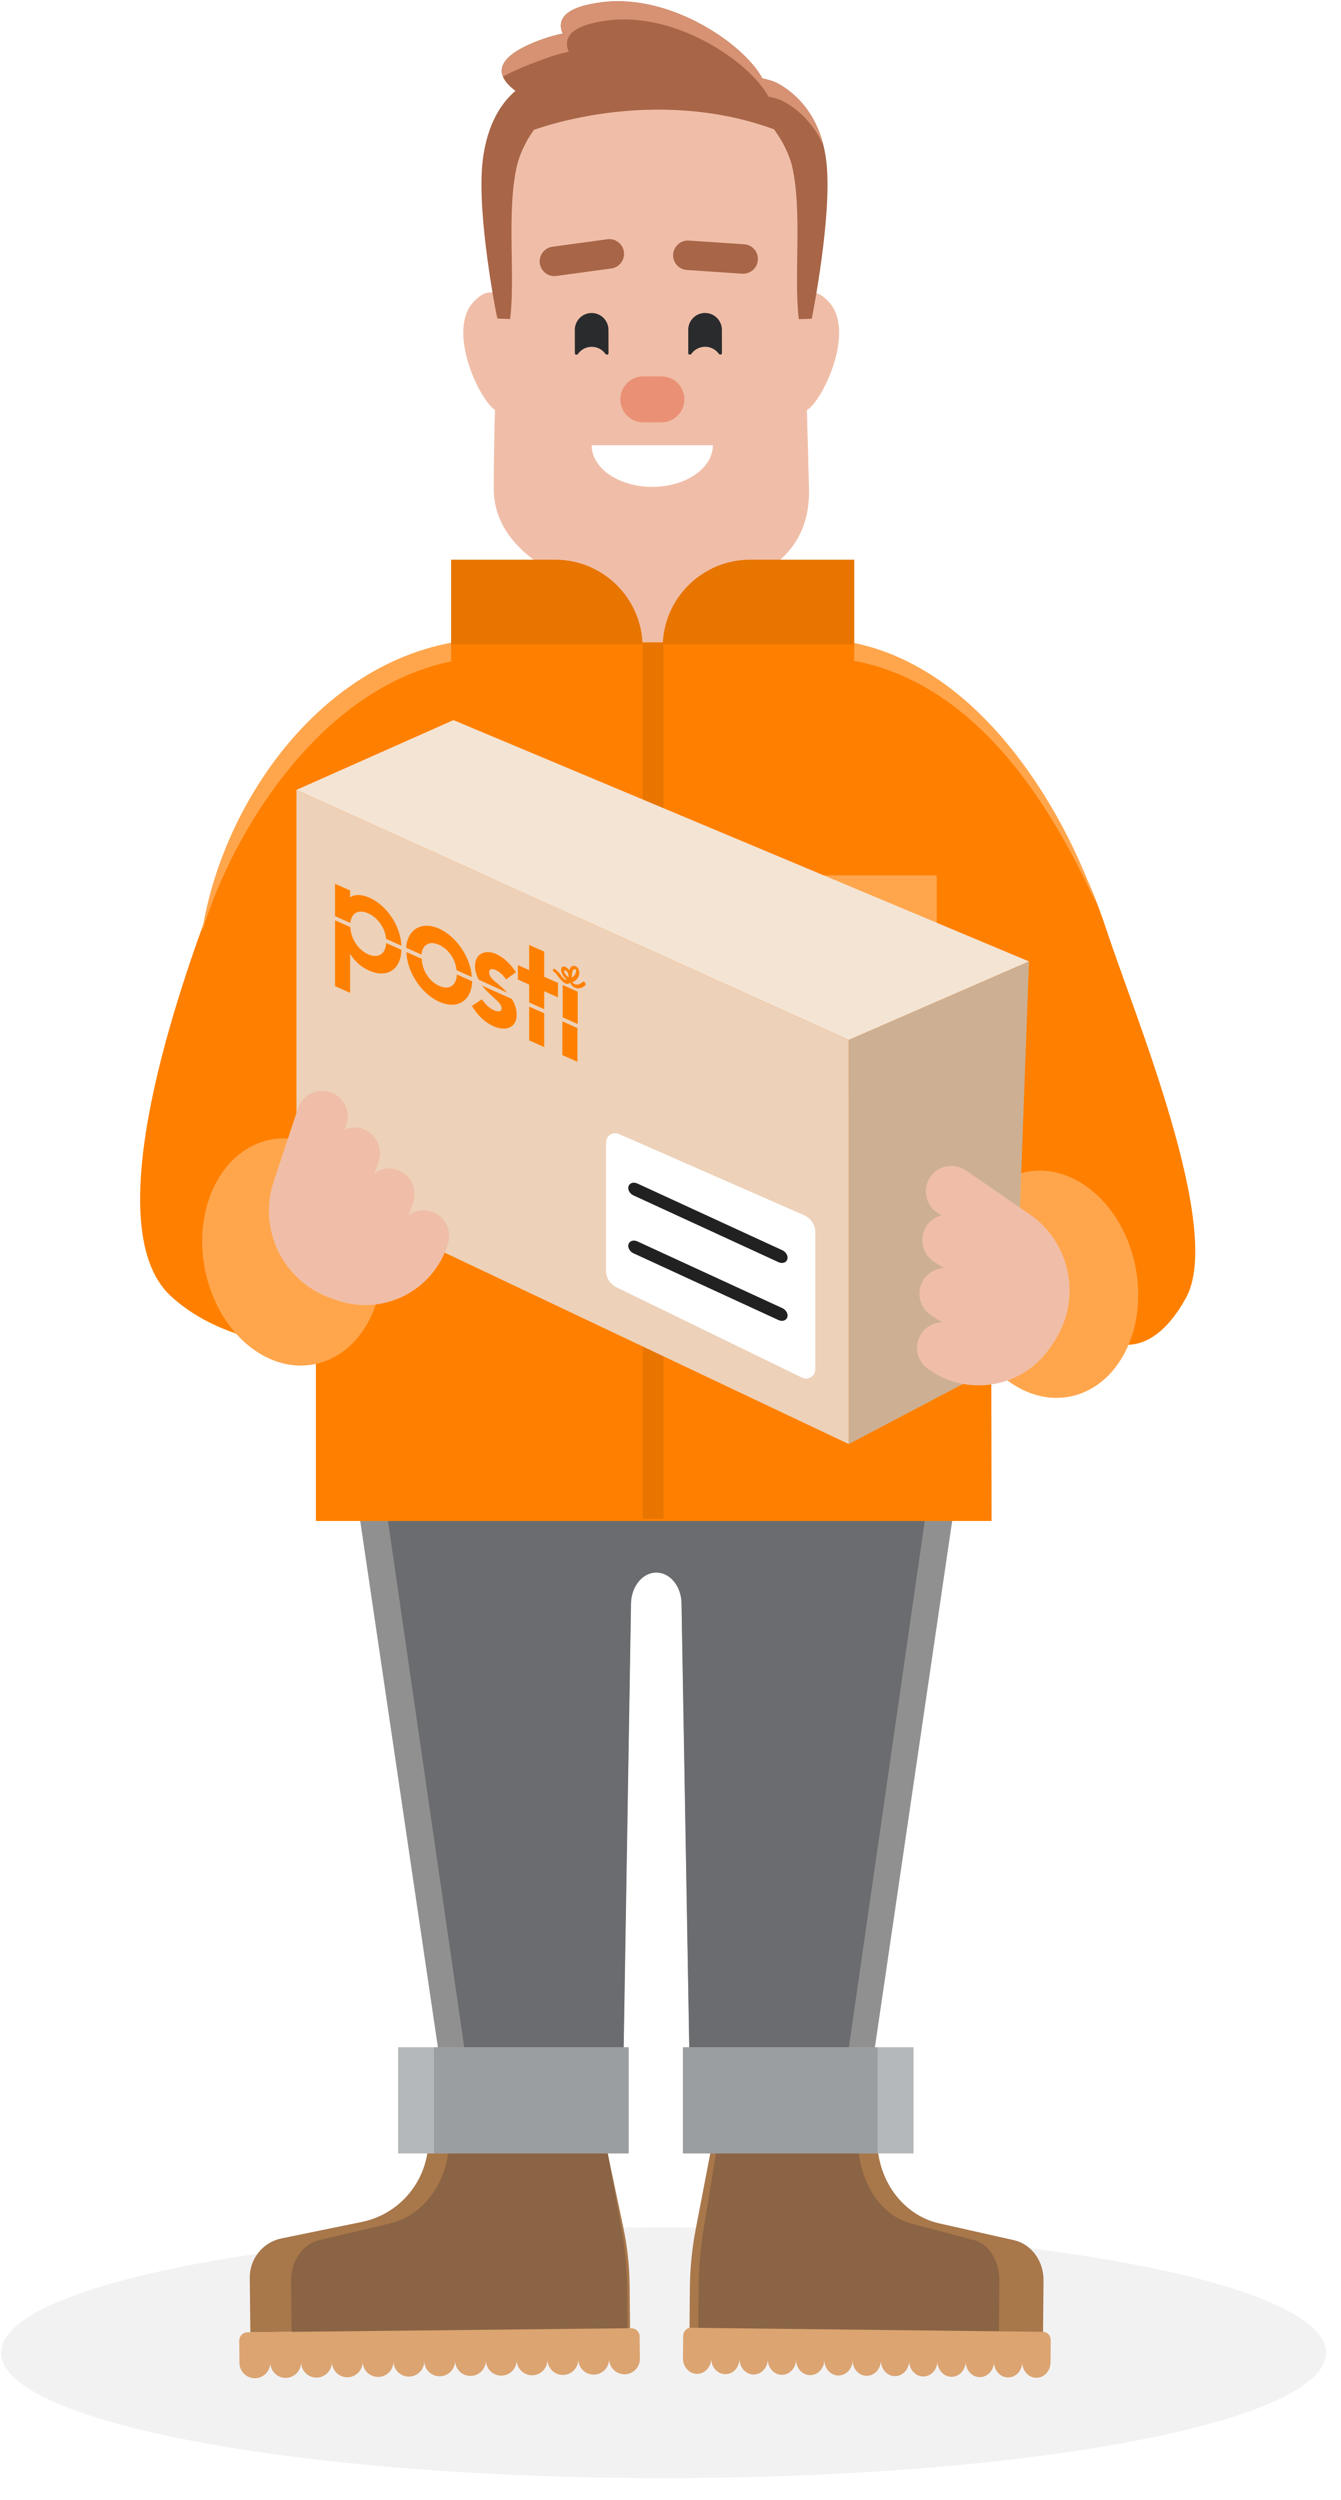 <svg width="81" height="151" viewBox="0 0 81 151" fill="none" xmlns="http://www.w3.org/2000/svg">
<path d="M80.094 142.092C80.094 146.274 62.179 149.664 40.08 149.664C17.98 149.664 0.065 146.274 0.065 142.092C0.065 137.91 17.98 134.52 40.08 134.52C62.179 134.52 80.094 137.91 80.094 142.092Z" fill="#F2F2F3"/>
<path d="M33.848 32.702C33.848 30.474 35.653 28.669 37.88 28.669H41.18C43.407 28.669 45.213 30.474 45.213 32.702V37.834C45.213 40.062 43.407 41.867 41.18 41.867H37.88C35.653 41.867 33.848 40.062 33.848 37.834V32.702Z" fill="#F0BEA8"/>
<path d="M50.101 18.275C48.829 16.84 48.026 18.253 47.783 19.138C47.783 21.176 47.968 25.157 48.71 24.785C49.637 24.32 51.69 20.069 50.101 18.275Z" fill="#F0BEA8"/>
<path d="M28.567 18.275C29.839 16.84 30.642 18.253 30.885 19.138C30.885 21.176 30.7 25.157 29.958 24.785C29.031 24.32 26.978 20.069 28.567 18.275Z" fill="#F0BEA8"/>
<path d="M42.418 35.792C40.98 36.049 38.4 36.04 37.037 35.792C34.199 35.275 29.823 33.347 29.823 29.509C29.823 20.222 30.887 6.05 30.887 6.05L33.591 5.102L44.24 4.154L47.934 6.72C48.432 12.714 48.721 23.914 48.865 29.509C48.975 33.761 45.551 35.232 42.418 35.792Z" fill="#F0BEA8"/>
<path d="M45.775 15.723C45.822 15.233 45.464 14.8 44.974 14.754L41.634 14.53C41.145 14.485 40.71 14.845 40.662 15.335C40.616 15.825 40.974 16.258 41.464 16.304L44.804 16.528C45.294 16.573 45.729 16.213 45.775 15.723Z" fill="#A86547"/>
<path d="M37.689 15.235C37.636 14.746 37.199 14.393 36.709 14.446L33.393 14.897C32.904 14.951 32.55 15.391 32.602 15.881C32.655 16.369 33.093 16.723 33.582 16.669L36.898 16.218C37.388 16.164 37.742 15.725 37.689 15.235Z" fill="#A86547"/>
<path d="M38.853 22.73H39.957C40.721 22.73 41.34 23.352 41.34 24.119C41.34 24.886 40.721 25.508 39.957 25.508H38.853C38.089 25.508 37.47 24.886 37.47 24.119C37.471 23.353 38.09 22.73 38.853 22.73Z" fill="#EA9175"/>
<path d="M43.06 26.89C43.06 28.278 41.42 29.403 39.398 29.403C37.377 29.403 35.737 28.278 35.737 26.89C35.737 26.89 37.377 26.89 39.398 26.89C41.42 26.89 43.06 26.89 43.06 26.89Z" fill="white"/>
<path d="M46.052 4.738C44.923 2.638 40.497 -0.376 36.391 0.129C34.105 0.411 33.622 1.169 33.986 2.029C33.592 2.108 33.203 2.213 32.824 2.346C29.724 3.437 29.905 4.577 31.137 5.49C30.407 6.099 29.416 7.355 29.147 9.786C28.793 12.993 29.98 18.969 30.031 19.23L30.033 19.238C30.033 19.239 30.033 19.239 30.033 19.239L30.814 19.265C30.949 18.158 30.93 16.832 30.91 15.462C30.885 13.661 30.858 11.782 31.178 10.222C31.367 9.297 31.785 8.495 32.248 7.842C35.358 6.767 41.158 5.756 46.752 7.809C47.255 8.498 47.701 9.323 47.888 10.234C48.207 11.794 48.18 13.673 48.155 15.474C48.135 16.844 48.117 18.17 48.251 19.277L49.032 19.251C49.032 19.251 49.033 19.248 49.034 19.242C49.086 18.981 50.272 13.005 49.918 9.798C49.533 6.311 47.23 5.149 46.776 4.938C46.539 4.852 46.294 4.786 46.052 4.738Z" fill="#A86547"/>
<path fill-rule="evenodd" clip-rule="evenodd" d="M36.392 0.129C40.497 -0.376 44.923 2.638 46.052 4.738C46.294 4.786 46.539 4.852 46.776 4.938C47.184 5.127 49.087 6.087 49.747 8.813C48.922 6.919 47.49 6.199 47.143 6.038C46.906 5.952 46.66 5.885 46.419 5.838C45.29 3.738 40.864 0.724 36.758 1.229C34.471 1.511 33.989 2.269 34.353 3.128C33.958 3.208 33.57 3.313 33.19 3.446C32.048 3.848 31.081 4.243 30.378 4.627C30.085 3.907 30.641 3.114 32.824 2.346C33.203 2.213 33.592 2.108 33.986 2.029C33.623 1.169 34.105 0.411 36.392 0.129ZM29.948 18.794C29.994 19.039 30.024 19.193 30.031 19.23L30.033 19.238L30.033 19.239L30.076 19.24C30.036 19.102 29.993 18.953 29.948 18.794Z" fill="#D79273"/>
<path d="M15.122 140.853L15.087 137.57C15.075 136.415 15.879 135.414 17.007 135.184L21.855 134.191C24.213 133.707 25.899 131.612 25.874 129.194L25.872 128.915L36.444 128.803L37.652 134.535C37.891 135.671 38.018 136.829 38.03 137.989L38.057 140.61L15.122 140.853Z" fill="#A8774A"/>
<path d="M17.618 141.075L17.587 137.725C17.576 136.547 18.288 135.526 19.285 135.291L23.573 134.277C25.659 133.783 27.15 131.646 27.128 129.179L27.126 128.893L36.477 128.78L37.545 134.628C37.757 135.787 37.869 136.969 37.88 138.153L37.904 140.827L17.618 141.075Z" fill="#8A6444"/>
<path d="M37.655 123.917L38.107 96.718C38.158 95.709 38.827 94.923 39.633 94.923C40.439 94.923 41.107 95.709 41.159 96.718L41.635 123.917H52.806L57.757 90.198L58.947 83.826H48.459V80.881H32.095V83.826H19.78L21.513 90.198L26.49 123.917H37.655Z" fill="#909090"/>
<path d="M37.666 124.076L38.118 96.771C38.169 95.761 38.838 94.976 39.644 94.976C40.45 94.976 41.117 95.761 41.17 96.771L41.645 124.076H51.212L56.993 83.985H46.865V81.04H32.106V83.985H22.294L28.104 124.076H37.666Z" fill="#6B6C6F"/>
<path fill-rule="evenodd" clip-rule="evenodd" d="M14.451 141.365C14.448 141.087 14.67 140.858 14.947 140.856L38.13 140.609C38.407 140.607 38.635 140.83 38.637 141.108L38.651 142.449C38.656 142.965 38.244 143.388 37.73 143.393C37.217 143.398 36.795 142.985 36.79 142.469C36.795 142.985 36.384 143.408 35.87 143.413C35.356 143.418 34.935 143.005 34.93 142.489C34.935 143.005 34.523 143.428 34.009 143.433C33.495 143.438 33.074 143.025 33.069 142.509C33.074 143.025 32.663 143.448 32.149 143.453C31.635 143.458 31.214 143.045 31.209 142.529C31.214 143.045 30.802 143.468 30.288 143.473C29.774 143.478 29.353 143.064 29.348 142.548C29.353 143.064 28.942 143.487 28.428 143.492C27.914 143.497 27.493 143.084 27.488 142.568C27.493 143.084 27.081 143.507 26.567 143.512C26.053 143.517 25.632 143.104 25.627 142.588C25.632 143.104 25.221 143.527 24.707 143.532C24.193 143.537 23.772 143.124 23.767 142.608C23.772 143.124 23.36 143.547 22.846 143.552C22.332 143.557 21.911 143.144 21.906 142.628C21.911 143.144 21.5 143.567 20.986 143.572C20.472 143.577 20.051 143.163 20.046 142.647C20.051 143.163 19.639 143.586 19.125 143.591C18.612 143.596 18.19 143.183 18.185 142.667C18.19 143.183 17.779 143.606 17.265 143.611C16.751 143.616 16.33 143.203 16.325 142.687C16.33 143.203 15.918 143.626 15.404 143.631C14.891 143.636 14.469 143.223 14.464 142.707L14.451 141.365Z" fill="#DCA471"/>
<path d="M63 141.076L63.032 137.726C63.044 136.548 62.294 135.527 61.245 135.292L56.731 134.278C54.535 133.785 52.966 131.647 52.989 129.18L52.991 128.895L43.147 128.781L42.023 134.629C41.801 135.788 41.682 136.97 41.671 138.154L41.646 140.829L63 141.076Z" fill="#A8774A"/>
<path d="M60.331 141.076L60.359 137.726C60.368 136.548 59.732 135.527 58.84 135.292L55.003 134.278C53.136 133.785 51.803 131.647 51.822 129.18L51.824 128.895L43.457 128.781L42.501 134.629C42.312 135.788 42.212 136.97 42.202 138.154L42.181 140.829L60.331 141.076Z" fill="#8A6444"/>
<path fill-rule="evenodd" clip-rule="evenodd" d="M63.467 141.338C63.469 141.059 63.266 140.83 63.011 140.828L41.731 140.582C41.476 140.579 41.267 140.802 41.265 141.08L41.252 142.422C41.248 142.937 41.626 143.361 42.097 143.366C42.569 143.371 42.956 142.957 42.96 142.441C42.956 142.957 43.334 143.38 43.805 143.385C44.277 143.39 44.664 142.977 44.668 142.461C44.664 142.977 45.041 143.4 45.513 143.405C45.985 143.41 46.371 142.997 46.376 142.481C46.371 142.997 46.749 143.42 47.221 143.425C47.693 143.43 48.079 143.017 48.084 142.501C48.079 143.017 48.457 143.44 48.929 143.445C49.401 143.45 49.787 143.036 49.792 142.521C49.787 143.036 50.165 143.46 50.637 143.465C51.108 143.47 51.495 143.056 51.5 142.54C51.495 143.056 51.873 143.479 52.345 143.484C52.816 143.489 53.203 143.076 53.208 142.56C53.203 143.076 53.581 143.499 54.052 143.504C54.524 143.509 54.911 143.096 54.915 142.58C54.911 143.096 55.289 143.519 55.76 143.524C56.232 143.529 56.619 143.116 56.623 142.6C56.619 143.116 56.997 143.539 57.468 143.544C57.94 143.549 58.327 143.135 58.331 142.619C58.327 143.135 58.704 143.559 59.176 143.564C59.648 143.569 60.035 143.155 60.039 142.639C60.035 143.155 60.412 143.578 60.884 143.583C61.356 143.588 61.742 143.175 61.747 142.659C61.742 143.175 62.12 143.598 62.592 143.603C63.063 143.608 63.45 143.195 63.455 142.679L63.467 141.338Z" fill="#DCA471"/>
<path d="M41.279 123.641H55.181V130.055H41.279V123.641Z" fill="#B5B8BA"/>
<path d="M37.945 123.641H24.044V130.055H37.945V123.641Z" fill="#B5B8BA"/>
<path d="M41.248 123.641H53.01V130.055H41.248V123.641Z" fill="#9B9EA1"/>
<path d="M37.977 123.641H26.214V130.055H37.977V123.641Z" fill="#9B9EA1"/>
<path d="M10.28 78.237C13.646 81.41 19.08 81.41 19.08 81.41C19.08 81.41 19.08 91.531 19.08 91.859H59.895L59.866 76.551L66.809 80.882C66.809 80.882 69.329 82.57 71.635 78.387C73.94 74.205 68.521 61.304 66.809 56.08C64.664 49.538 58.524 38.845 48.877 38.845C46.831 38.845 45.356 39.061 43.112 39.061H35.525C33.227 39.061 31.891 38.845 29.804 38.845C20.157 38.845 14.169 47.642 12.838 54.324C10.961 59.307 5.718 73.936 10.28 78.237Z" fill="#FF8000"/>
<path fill-rule="evenodd" clip-rule="evenodd" d="M12.199 56.298C14.097 49.952 20.296 39.668 29.943 39.668C30.962 39.668 31.801 39.719 32.661 39.772C33.563 39.827 34.488 39.884 35.665 39.884H43.251C44.399 39.884 45.346 39.827 46.271 39.772C47.154 39.719 48.017 39.668 49.016 39.668C58.664 39.668 63.784 49.314 66.203 54.551C64.419 49.27 58.664 38.568 49.016 38.568C48.017 38.568 47.154 38.619 46.271 38.672C45.346 38.727 44.399 38.784 43.251 38.784H35.665C34.488 38.784 33.563 38.727 32.661 38.672C31.801 38.619 30.962 38.568 29.943 38.568C20.296 38.568 13.505 47.921 12.199 56.298ZM60.032 91.582H60.034L60.007 77.374L60.005 77.374L60.032 91.582Z" fill="#FFA64D"/>
<path d="M43.746 56.898V63.415L50.162 66.43L56.578 63.415V56.898" fill="#E87500"/>
<path d="M43.746 56.798L50.162 59.831L56.578 56.798V52.865H43.746V56.798Z" fill="#FFA64D"/>
<path d="M22.482 55.799V63.372L28.715 66.431L34.947 63.372V55.799" fill="#E87500"/>
<path d="M22.482 56.798L28.715 59.831L34.947 56.798V52.865H22.482V56.798Z" fill="#FFA64D"/>
<path d="M27.248 33.801H33.531C36.45 33.801 38.816 36.168 38.816 39.087H27.248V33.801Z" fill="#E87500"/>
<path d="M51.599 33.801H45.316C42.397 33.801 40.03 36.168 40.03 39.087H51.599V33.801Z" fill="#E87500"/>
<path d="M27.248 38.919H51.598V41.485H27.248V38.919Z" fill="#FF8000"/>
<path d="M38.817 38.799H40.08V91.726H38.817V38.799Z" fill="#E87500"/>
<path d="M41.573 21.334C41.573 21.434 41.708 21.445 41.766 21.364C41.95 21.109 42.25 20.942 42.589 20.942C42.928 20.942 43.228 21.107 43.413 21.362C43.472 21.443 43.606 21.431 43.606 21.331L43.604 19.919C43.603 19.356 43.147 18.901 42.585 18.901C42.024 18.902 41.57 19.358 41.571 19.921L41.573 21.334Z" fill="#2A2B2D"/>
<path d="M34.723 21.337C34.723 21.437 34.857 21.448 34.916 21.367C35.1 21.111 35.4 20.945 35.738 20.945C36.077 20.944 36.378 21.11 36.563 21.365C36.621 21.446 36.756 21.434 36.756 21.334L36.753 19.922C36.752 19.359 36.297 18.904 35.735 18.904C35.173 18.905 34.719 19.361 34.72 19.924L34.723 21.337Z" fill="#2A2B2D"/>
<path d="M22.942 74.59C23.666 78.337 21.887 81.832 18.969 82.396C16.051 82.96 13.098 80.379 12.374 76.632C11.65 72.885 13.429 69.391 16.347 68.827C19.265 68.263 22.218 70.843 22.942 74.59Z" fill="#FFA64D"/>
<path d="M68.59 76.54C69.314 80.287 67.535 83.782 64.617 84.346C61.699 84.91 58.746 82.329 58.022 78.582C57.298 74.835 59.077 71.34 61.995 70.776C64.913 70.212 67.866 72.793 68.59 76.54Z" fill="#FFA64D"/>
<path fill-rule="evenodd" clip-rule="evenodd" d="M17.905 71.41L17.905 47.705L51.267 62.806V87.213L17.905 71.41Z" fill="#EDD1B8"/>
<path fill-rule="evenodd" clip-rule="evenodd" d="M27.388 43.49L17.906 47.705L51.269 62.806L62.155 58.065L27.388 43.49Z" fill="#F4E4D4"/>
<path fill-rule="evenodd" clip-rule="evenodd" d="M61.276 81.945L51.267 87.213L51.267 62.806L62.154 58.065L61.276 81.945Z" fill="#CDB093"/>
<path fill-rule="evenodd" clip-rule="evenodd" d="M36.604 68.999C36.604 68.595 37.019 68.324 37.389 68.486L48.576 73.395C48.984 73.574 49.247 73.977 49.247 74.421V82.698C49.247 83.112 48.813 83.383 48.441 83.201L37.234 77.744C36.849 77.556 36.604 77.165 36.604 76.736L36.604 68.999Z" fill="white"/>
<path fill-rule="evenodd" clip-rule="evenodd" d="M37.963 71.643C37.899 71.842 38.033 72.089 38.263 72.195L47.023 76.228C47.253 76.334 47.492 76.258 47.556 76.059C47.621 75.861 47.486 75.614 47.257 75.508L38.496 71.475C38.266 71.369 38.028 71.444 37.963 71.643Z" fill="#212121"/>
<path fill-rule="evenodd" clip-rule="evenodd" d="M37.963 75.139C37.899 75.338 38.033 75.585 38.263 75.691L47.023 79.724C47.253 79.83 47.492 79.754 47.556 79.555C47.621 79.357 47.486 79.11 47.257 79.004L38.496 74.971C38.266 74.865 38.028 74.941 37.963 75.139Z" fill="#212121"/>
<path d="M25.457 57.651C25.514 57.053 25.93 56.801 26.517 57.061C27.103 57.322 27.519 57.944 27.576 58.593L28.502 59.005C28.427 57.827 27.576 56.554 26.517 56.083C25.457 55.613 24.606 56.129 24.531 57.24L25.457 57.651ZM23.32 56.951C23.302 57.609 22.848 57.906 22.242 57.637C21.637 57.368 21.183 56.688 21.165 55.993L20.238 55.581V59.555L21.146 59.958V57.628L21.165 57.636C21.41 58.016 21.77 58.384 22.28 58.611C23.377 59.098 24.209 58.574 24.247 57.363L23.32 56.951ZM21.165 55.743C21.221 55.124 21.656 54.901 22.242 55.162C22.829 55.422 23.264 56.052 23.32 56.702L24.247 57.114C24.19 55.923 23.377 54.688 22.318 54.217C21.808 53.99 21.41 54.022 21.165 54.183L21.146 54.175V53.779L20.238 53.376V55.332L21.165 55.743ZM33.968 63.722L34.876 64.126V62.087L33.968 61.683V63.722ZM31.963 62.831L32.871 63.235V61.196L31.963 60.792V62.831ZM30.904 60.322L29.107 59.523C29.297 59.753 29.599 60.054 29.788 60.221C30.166 60.556 30.299 60.698 30.299 60.906C30.299 61.093 30.091 61.125 29.845 61.016C29.542 60.882 29.334 60.664 29.107 60.355L28.502 60.752C28.862 61.307 29.221 61.717 29.845 61.994C30.526 62.296 31.207 62.079 31.207 61.288C31.207 60.914 31.093 60.593 30.904 60.322ZM27.595 58.851C27.576 59.508 27.141 59.814 26.535 59.545C25.93 59.276 25.495 58.604 25.476 57.91L24.55 57.498C24.587 58.7 25.439 60.015 26.535 60.502C27.632 60.99 28.483 60.432 28.521 59.263L27.595 58.851ZM34.894 59.89L33.987 59.487V61.442L34.894 61.846V59.89ZM31.963 60.543L32.871 60.946V59.864L33.703 60.234V59.361L32.871 58.991V57.472L31.963 57.069V58.587L31.282 58.285V59.158L31.963 59.461V60.543ZM30.639 59.955C30.45 59.746 30.261 59.578 30.053 59.403C29.694 59.118 29.542 58.947 29.542 58.718C29.542 58.531 29.694 58.473 29.921 58.574C30.148 58.675 30.375 58.859 30.564 59.151L31.169 58.713C30.809 58.199 30.45 57.832 29.939 57.605C29.41 57.369 28.691 57.508 28.691 58.361C28.691 58.652 28.786 58.923 28.918 59.169L30.639 59.955Z" fill="#FF8000"/>
<path d="M34.743 58.533C34.667 58.499 34.535 58.565 34.535 59.044C34.667 58.978 34.8 58.787 34.8 58.642C34.819 58.608 34.8 58.558 34.743 58.533ZM34.157 58.605C34.1 58.58 34.081 58.613 34.081 58.655C34.081 58.78 34.214 58.943 34.346 59.022C34.346 59.001 34.346 58.981 34.346 58.981C34.346 58.835 34.27 58.656 34.157 58.605ZM33.835 58.837C33.949 58.991 34.043 59.117 34.138 59.159C34.176 59.175 34.214 59.171 34.233 59.159C34.025 59.004 33.892 58.737 33.892 58.571C33.892 58.404 34.006 58.33 34.157 58.397C34.251 58.439 34.346 58.523 34.384 58.623C34.441 58.378 34.592 58.279 34.762 58.354C34.913 58.421 34.989 58.58 34.989 58.767C34.989 58.996 34.8 59.266 34.573 59.31C34.592 59.36 34.649 59.406 34.705 59.432C34.894 59.516 35.084 59.412 35.197 59.296C35.216 59.284 35.254 59.28 35.273 59.288C35.329 59.314 35.367 59.372 35.367 59.434C35.367 59.455 35.367 59.476 35.348 59.509C35.235 59.605 35.008 59.774 34.724 59.648C34.592 59.589 34.497 59.485 34.441 59.355C34.365 59.405 34.27 59.446 34.138 59.387C34.006 59.329 33.873 59.166 33.76 59.032C33.703 58.965 33.646 58.878 33.608 58.84C33.571 58.782 33.533 58.744 33.514 58.736C33.438 58.702 33.4 58.644 33.4 58.581C33.4 58.519 33.438 58.494 33.514 58.528C33.552 58.544 33.608 58.59 33.665 58.657C33.722 58.682 33.779 58.749 33.835 58.837Z" fill="#FF8000"/>
<g filter="url(#filter0_d_12737_96000)">
<path d="M25.919 75.16C25.038 77.979 21.996 79.502 19.207 78.52L18.86 78.397C15.986 77.385 14.45 74.257 15.408 71.369L16.887 66.91C17.172 66.105 18.054 65.685 18.857 65.97C19.66 66.256 20.081 67.141 19.795 67.946L19.701 68.212C20.041 68.072 20.431 68.052 20.804 68.185C21.607 68.47 22.027 69.354 21.742 70.159L21.501 70.841C21.894 70.57 22.408 70.485 22.892 70.657C23.695 70.943 24.115 71.828 23.83 72.633L23.563 73.387C23.96 73.101 24.485 73.008 24.981 73.184C25.784 73.47 26.204 74.354 25.919 75.16Z" fill="#F0BEA8"/>
</g>
<g filter="url(#filter1_d_12737_96000)">
<path d="M56.651 82.136C59.053 83.853 62.399 83.232 64.03 80.766L64.234 80.459C65.915 77.918 65.253 74.497 62.746 72.771L58.877 70.108C58.164 69.638 57.206 69.835 56.738 70.547C56.27 71.259 56.468 72.219 57.182 72.688L57.418 72.844C57.063 72.937 56.739 73.157 56.522 73.487C56.054 74.2 56.252 75.158 56.965 75.628L57.568 76.026C57.091 76.047 56.63 76.29 56.348 76.719C55.88 77.431 56.079 78.39 56.792 78.86L57.46 79.3C56.971 79.312 56.496 79.555 56.207 79.995C55.739 80.707 55.937 81.665 56.651 82.136Z" fill="#F0BEA8"/>
</g>
<defs>
<filter id="filter0_d_12737_96000" x="15.123" y="65.881" width="12.005" height="12.938" filterUnits="userSpaceOnUse" color-interpolation-filters="sRGB">
<feFlood flood-opacity="0" result="BackgroundImageFix"/>
<feColorMatrix in="SourceAlpha" type="matrix" values="0 0 0 0 0 0 0 0 0 0 0 0 0 0 0 0 0 0 127 0" result="hardAlpha"/>
<feOffset dx="1.121"/>
<feComposite in2="hardAlpha" operator="out"/>
<feColorMatrix type="matrix" values="0 0 0 0 0.541 0 0 0 0 0.392 0 0 0 0 0.267 0 0 0 0.5 0"/>
<feBlend mode="normal" in2="BackgroundImageFix" result="effect1_dropShadow_12737_96000"/>
<feBlend mode="normal" in="SourceGraphic" in2="effect1_dropShadow_12737_96000" result="shape"/>
</filter>
<filter id="filter1_d_12737_96000" x="55.393" y="69.853" width="9.77" height="13.815" filterUnits="userSpaceOnUse" color-interpolation-filters="sRGB">
<feFlood flood-opacity="0" result="BackgroundImageFix"/>
<feColorMatrix in="SourceAlpha" type="matrix" values="0 0 0 0 0 0 0 0 0 0 0 0 0 0 0 0 0 0 127 0" result="hardAlpha"/>
<feOffset dx="-0.56" dy="0.56"/>
<feComposite in2="hardAlpha" operator="out"/>
<feColorMatrix type="matrix" values="0 0 0 0 0.541 0 0 0 0 0.392 0 0 0 0 0.267 0 0 0 0.5 0"/>
<feBlend mode="normal" in2="BackgroundImageFix" result="effect1_dropShadow_12737_96000"/>
<feBlend mode="normal" in="SourceGraphic" in2="effect1_dropShadow_12737_96000" result="shape"/>
</filter>
</defs>
</svg>
